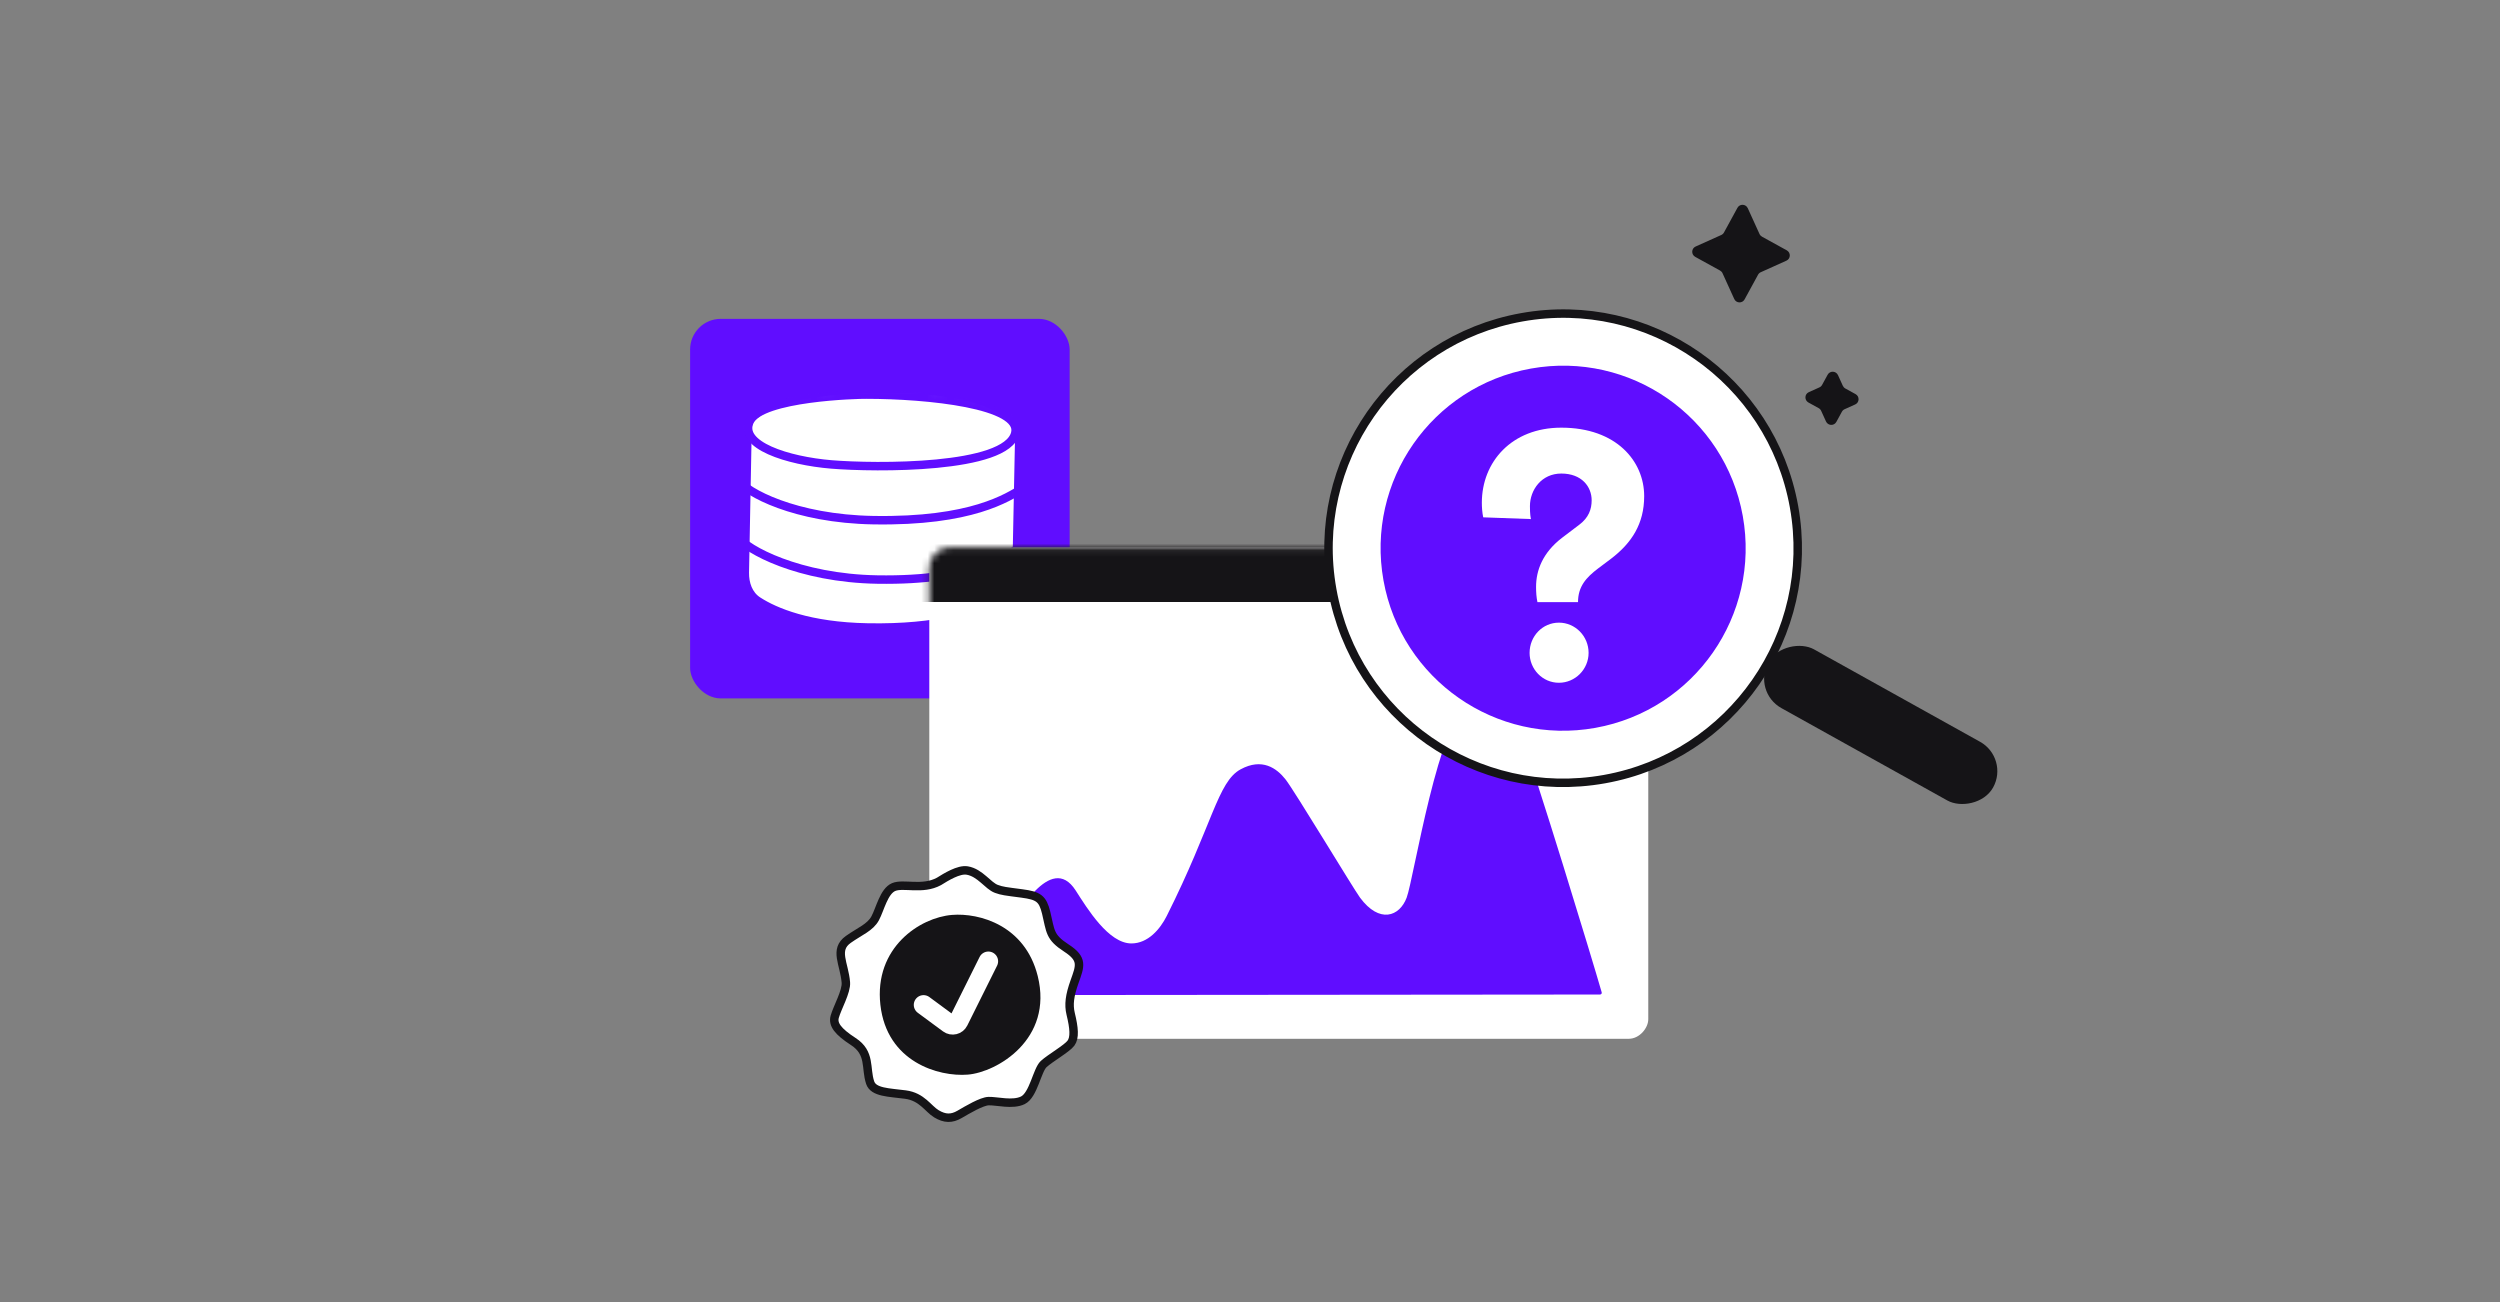 <?xml version="1.0" encoding="UTF-8"?> <svg xmlns="http://www.w3.org/2000/svg" width="384" height="200" viewBox="0 0 384 200" fill="none"><rect x="0" y="0" width="384" height="200" fill="#808080" stroke="none"/><rect x="106" y="48.978" width="58.298" height="58.298" rx="4.706" fill="#600DFF"></rect><path d="M114.816 66.048L114.402 87.916C114.369 89.65 114.956 91.369 116.412 92.311C119.062 94.026 124.281 96.22 133.299 96.382C144.199 96.579 150.485 94.513 153.888 92.361C155.421 91.391 156.104 89.598 156.141 87.785L156.563 66.987C156.883 64.642 153.397 59.902 136.896 59.701C122.292 59.523 116.63 62.481 115.189 64.499C114.873 64.942 114.826 65.503 114.816 66.048Z" fill="white" stroke="#600DFF" stroke-width="1.3"></path><mask id="mask0_6414_1153" style="mask-type:alpha" maskUnits="userSpaceOnUse" x="113" y="59" width="45" height="39"><path d="M114.792 66.048L114.379 87.916C114.346 89.65 114.932 91.369 116.388 92.311C119.039 94.026 124.257 96.22 133.275 96.382C144.176 96.579 150.462 94.513 153.865 92.361C155.397 91.391 156.081 89.598 156.117 87.785L156.54 66.987C156.86 64.642 153.374 59.902 136.873 59.701C122.268 59.523 116.607 62.481 115.166 64.499C114.849 64.942 114.803 65.503 114.792 66.048Z" fill="black" stroke="#600DFF" stroke-width="1.3"></path></mask><g mask="url(#mask0_6414_1153)"><path d="M113.369 73.695C114.542 75.567 122.074 79.696 134.17 79.897C149.29 80.149 154.811 76.377 157.051 75.036" stroke="#600DFF" stroke-width="1.3" stroke-linecap="round" stroke-linejoin="round"></path><path d="M113.377 82.471C114.551 84.342 122.66 88.816 134.756 89.017C149.877 89.269 154.819 85.153 157.059 83.812" stroke="#600DFF" stroke-width="1.3" stroke-linecap="round" stroke-linejoin="round"></path><path d="M155.945 66.529C157.021 62.091 142.504 60.611 133.094 60.611C131.75 60.58 116.963 60.981 115.171 64.68C113.378 68.379 120.996 70.783 127.717 71.338C134.438 71.892 154.601 72.077 155.945 66.529Z" stroke="#600DFF" stroke-width="1.3" stroke-linecap="round" stroke-linejoin="round"></path></g><rect width="110.434" height="75.48" rx="3" transform="matrix(-1 0 0 1 253.175 84.078)" fill="white"></rect><mask id="mask1_6414_1153" style="mask-type:alpha" maskUnits="userSpaceOnUse" x="142" y="84" width="112" height="76"><rect width="110.434" height="75.48" rx="3" transform="matrix(-1 0 0 1 253.174 84.078)" fill="white"></rect></mask><g mask="url(#mask1_6414_1153)"><rect width="112.529" height="9.49" transform="matrix(-1 0 0 1 253.987 82.977)" fill="#151417"></rect><circle cx="1.091" cy="1.091" r="1.091" transform="matrix(-1 0 0 1 248.296 87.228)" fill="white"></circle><circle cx="1.091" cy="1.091" r="1.091" transform="matrix(-1 0 0 1 243.034 87.228)" fill="white"></circle><circle cx="1.091" cy="1.091" r="1.091" transform="matrix(-1 0 0 1 237.771 87.228)" fill="white"></circle></g><path d="M159.053 136.781C157.57 138.263 152.022 147.587 149.211 152.442C149.106 152.624 149.238 152.849 149.448 152.849L245.758 152.759C245.938 152.759 246.071 152.599 246.022 152.426C244.636 147.563 235.522 117.706 233.95 113.993C232.59 110.779 230.536 105.217 225.87 107.638C220.965 110.184 217.185 134.861 216.066 137.87C214.978 140.792 211.876 141.907 208.894 137.87C207.921 136.553 198.817 121.438 197.455 119.713C196.093 117.988 193.858 116.374 190.555 118.17C187.024 120.089 186.285 126.591 179.209 140.695C178.203 142.699 176.348 144.912 173.781 144.912C170.291 144.912 167.044 139.619 165.226 136.781C163.263 133.716 160.959 134.874 159.053 136.781Z" fill="#600DFF"></path><rect x="269.11" y="106.252" width="10.321" height="39.508" rx="5.161" transform="rotate(-60.897 269.11 106.252)" fill="#151417"></rect><circle cx="240.097" cy="84.205" r="36.033" transform="rotate(-10.168 240.097 84.205)" fill="white" stroke="#151417" stroke-width="1.3"></circle><circle cx="240.097" cy="84.206" r="28.034" transform="rotate(-10.168 240.097 84.206)" fill="#600DFF"></circle><path d="M242.384 92.488H236.15C235.993 91.741 235.94 90.993 235.94 90.139C235.94 87.63 236.936 84.908 239.922 82.612L242.593 80.584C244.008 79.516 244.479 78.235 244.479 76.847C244.479 74.765 242.96 72.736 239.817 72.736C236.779 72.736 234.998 75.245 234.998 77.754C234.998 78.982 235.102 79.516 235.155 79.729L227.821 79.463C227.664 78.715 227.611 77.914 227.611 77.22C227.611 70.974 232.169 65.689 239.817 65.689C248.303 65.689 252.546 70.868 252.546 76.206C252.546 80.477 250.608 83.413 247.465 85.815L245.474 87.31C243.641 88.698 242.384 90.086 242.384 92.488ZM234.945 100.282C234.945 97.72 236.936 95.638 239.45 95.638C241.965 95.638 244.008 97.72 244.008 100.282C244.008 102.791 241.965 104.873 239.45 104.873C236.936 104.873 234.945 102.791 234.945 100.282Z" fill="white"></path><path d="M280.474 64.739C280.778 65.408 281.712 65.447 282.062 64.806L282.918 63.238C283.01 63.069 283.154 62.936 283.329 62.857L284.958 62.124C285.624 61.825 285.657 60.89 285.014 60.536L283.442 59.67C283.273 59.577 283.138 59.431 283.058 59.256L282.315 57.621C282.012 56.953 281.078 56.914 280.728 57.555L279.872 59.123C279.78 59.291 279.636 59.425 279.46 59.504L277.832 60.237C277.166 60.536 277.133 61.47 277.776 61.825L279.348 62.691C279.517 62.784 279.652 62.929 279.731 63.105L280.474 64.739Z" fill="#151417"></path><path d="M266.379 45.925C266.682 46.593 267.616 46.632 267.966 45.991L270.038 42.195C270.13 42.026 270.275 41.892 270.45 41.814L274.394 40.039C275.06 39.74 275.093 38.806 274.45 38.451L270.643 36.354C270.474 36.261 270.339 36.115 270.259 35.94L268.46 31.982C268.157 31.314 267.223 31.275 266.873 31.916L264.801 35.712C264.709 35.88 264.564 36.014 264.389 36.093L260.445 37.867C259.779 38.167 259.746 39.101 260.389 39.455L264.196 41.553C264.365 41.646 264.5 41.791 264.58 41.967L266.379 45.925Z" fill="#151417"></path><path d="M148.552 133.708C147.259 133.494 145.3 134.715 144.222 135.387C141.662 136.771 138.763 135.615 137.264 136.253C135.764 136.89 135.188 139.631 134.428 141.047C133.669 142.463 132.067 143.043 130.302 144.293C128.067 145.875 129.685 148.001 129.924 150.9C130.039 152.292 128.615 154.75 128.217 156.16C127.883 157.343 128.68 158.43 131.075 159.985C133.766 161.733 132.912 164.057 133.654 166.286C134.161 167.806 136.499 167.787 139.062 168.124C141.625 168.461 142.533 170.294 143.826 171.076C145.118 171.858 146.175 171.875 147.383 171.171C148.591 170.468 150.78 169.161 151.851 169.13C153.133 169.093 155.542 169.776 157.109 169.006C158.755 168.196 159.294 164.369 160.309 163.439C161.324 162.508 163.87 161.069 164.494 160.233C165.119 159.398 164.987 157.924 164.454 155.726C164.11 154.303 164.304 152.887 165.05 150.79C165.902 148.393 166.412 147.311 163.796 145.618C161.18 143.925 161.383 143.055 160.693 140.21C160.159 138.008 159.501 137.569 156.938 137.232C154.375 136.895 153.953 136.861 153.047 136.533C151.741 136.061 150.562 134.042 148.552 133.708Z" fill="white" stroke="#151417" stroke-width="1.3" stroke-linecap="round"></path><path d="M159.394 149.917C157.454 142.137 150.439 140.19 146.23 140.531C141.293 140.93 134.243 145.552 135.227 154.343C136.211 163.134 144.186 165.421 148.647 165.062C153.108 164.703 161.819 159.643 159.394 149.917Z" fill="#151417"></path><path d="M141.856 154.352L145.741 157.218C146.241 157.587 146.953 157.416 147.23 156.859L151.811 147.656" stroke="white" stroke-width="3" stroke-linecap="round"></path></svg> 